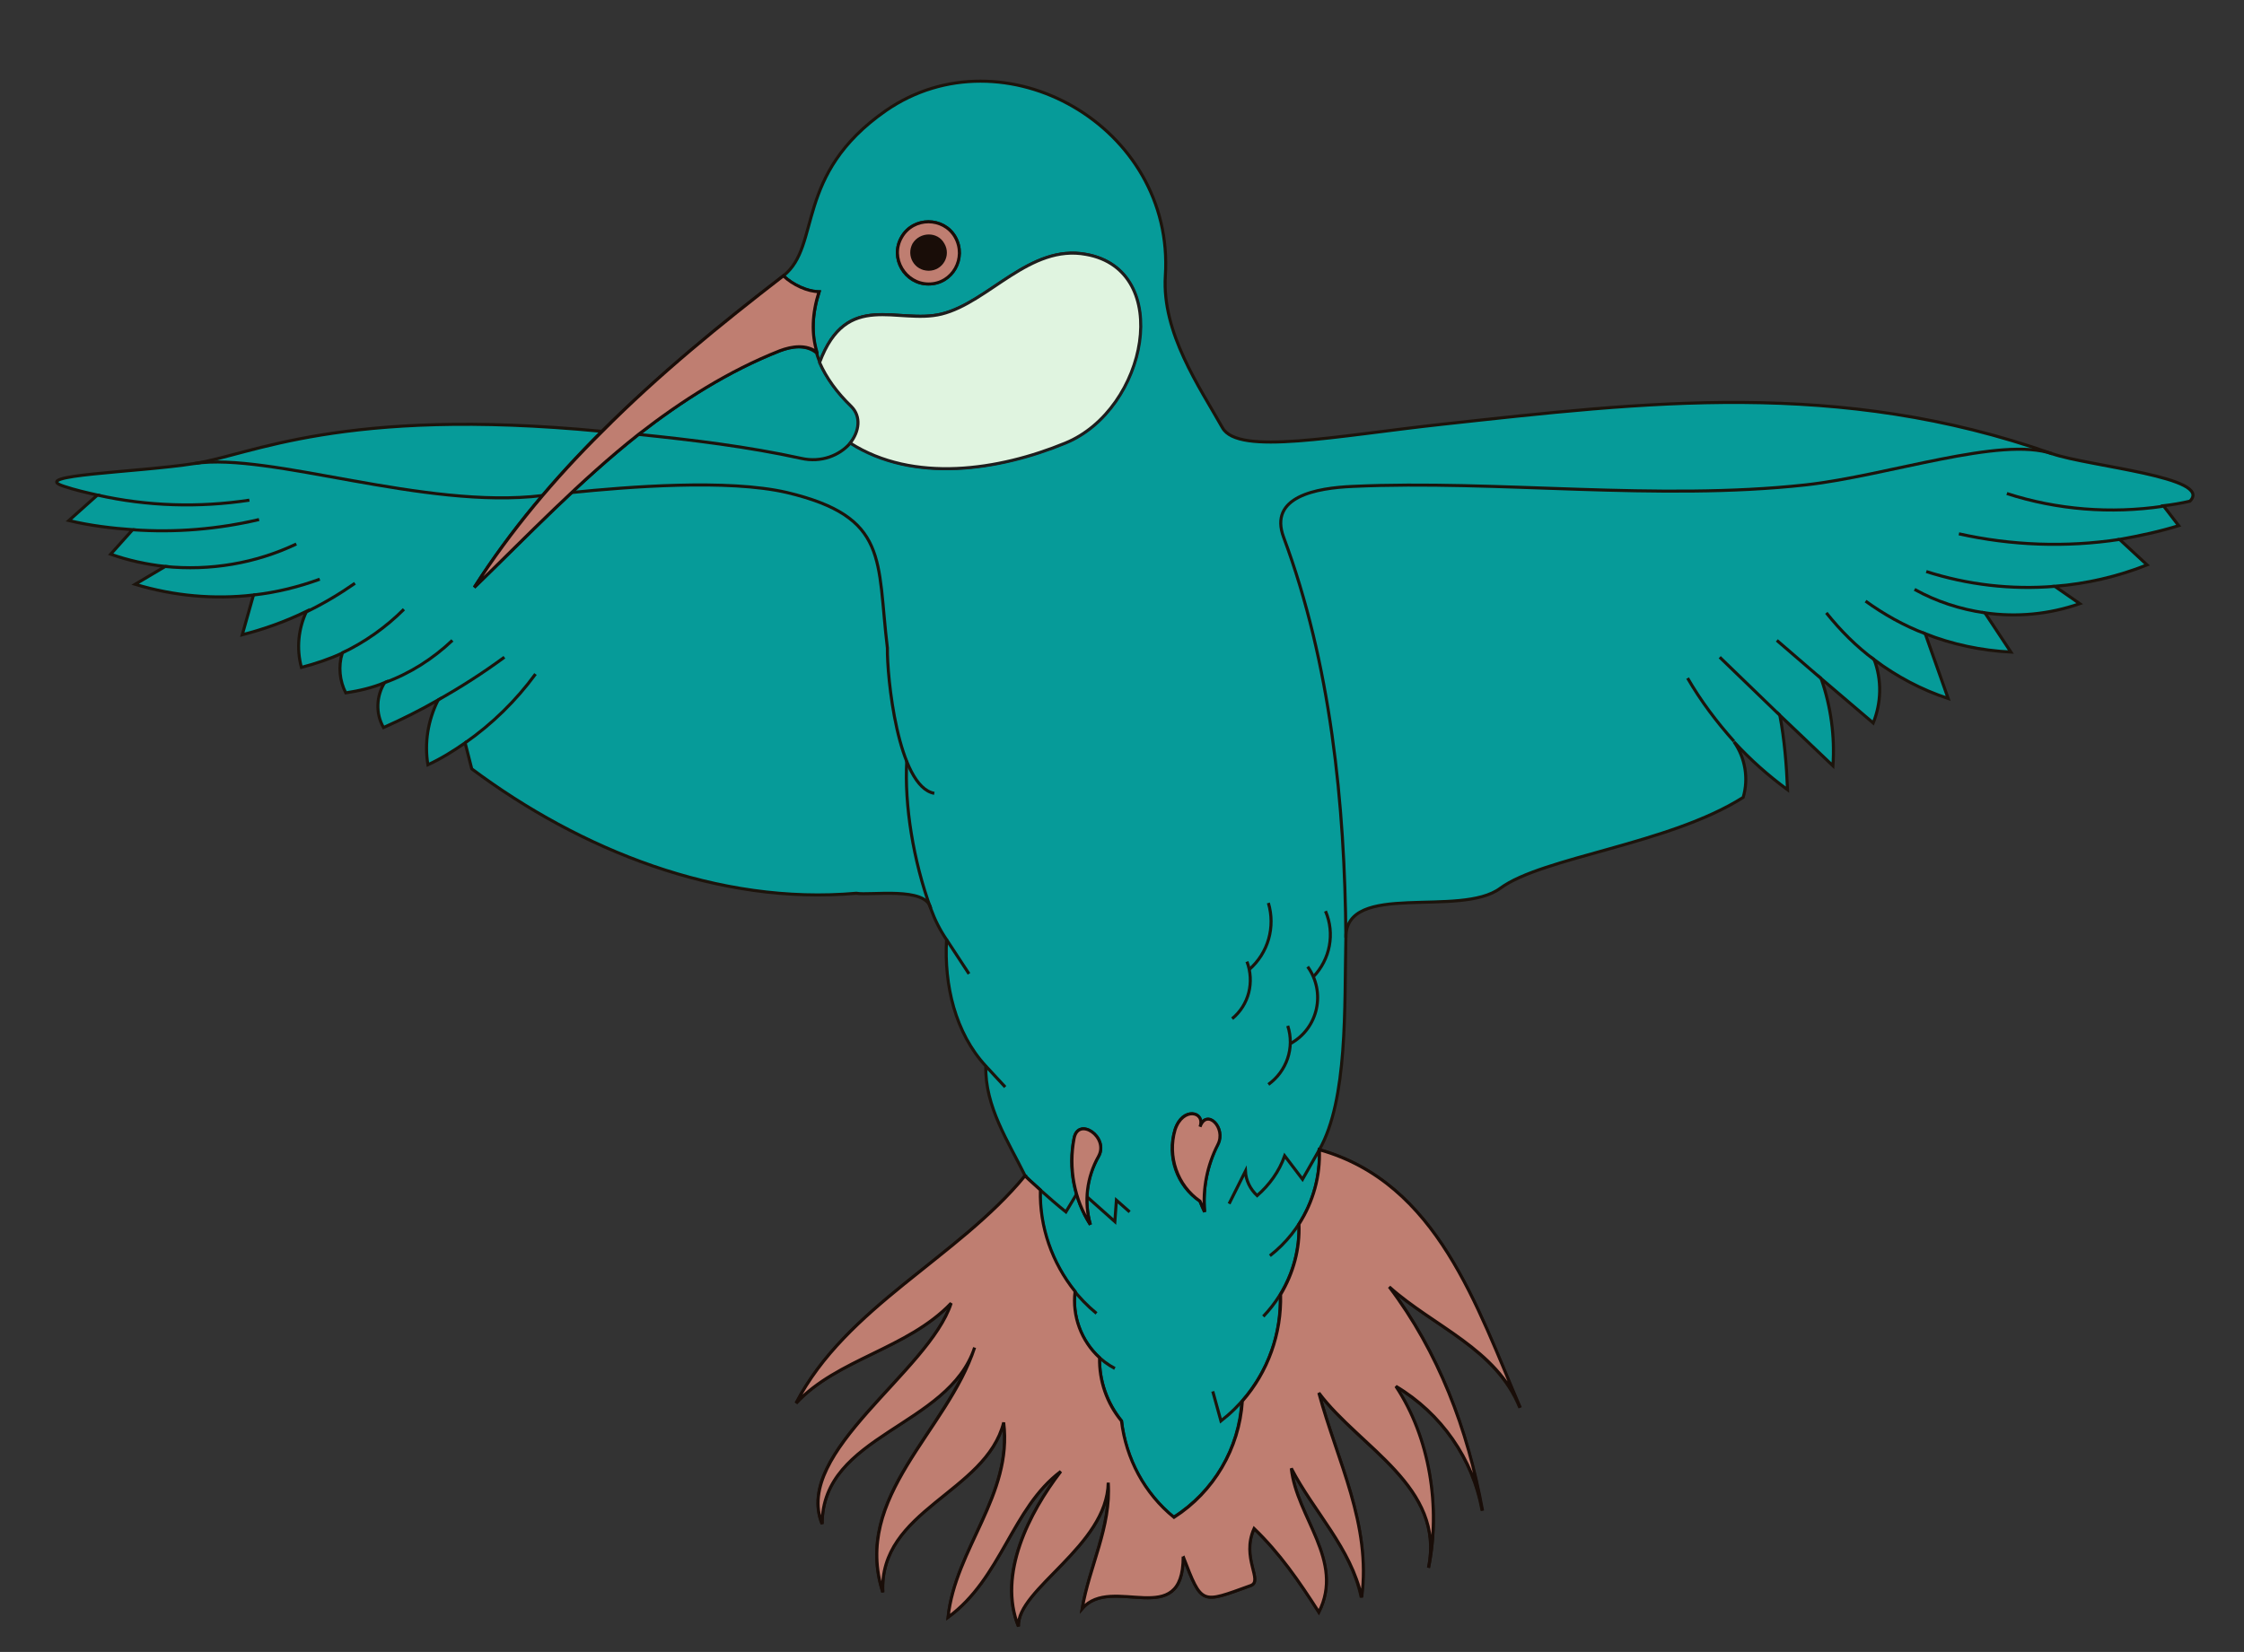 <?xml version="1.0" encoding="UTF-8" standalone="no"?>
<!-- Created with Inkscape (http://www.inkscape.org/) -->

<svg
   xmlns:dc="http://purl.org/dc/elements/1.1/"
   xmlns:cc="http://creativecommons.org/ns#"
   xmlns:rdf="http://www.w3.org/1999/02/22-rdf-syntax-ns#"
   xmlns:svg="http://www.w3.org/2000/svg"
   xmlns="http://www.w3.org/2000/svg"
   xmlns:sodipodi="http://sodipodi.sourceforge.net/DTD/sodipodi-0.dtd"
   xmlns:inkscape="http://www.inkscape.org/namespaces/inkscape"
   id="svg24053"
   version="1.1"
   inkscape:version="0.48.1 "
   width="275"
   height="202.5"
   xml:space="preserve"
   sodipodi:docname="Hummingbird_04.pdf"><rect width="100%" height="100%" fill="#333333" stroke="none"/><defs
     id="defs24057" /><sodipodi:namedview
     pagecolor="#ffffff"
     bordercolor="#666666"
     borderopacity="1"
     objecttolerance="10"
     gridtolerance="10"
     guidetolerance="10"
     inkscape:pageopacity="0"
     inkscape:pageshadow="2"
     inkscape:window-width="640"
     inkscape:window-height="480"
     id="namedview24055"
     showgrid="false"
     inkscape:zoom="1.437037"
     inkscape:cx="137.5"
     inkscape:cy="101.25"
     inkscape:window-x="356"
     inkscape:window-y="111"
     inkscape:window-maximized="0"
     inkscape:current-layer="g24061" /><g
     id="g24061"
     inkscape:groupmode="layer"
     inkscape:label="Hummingbird_04"
     transform="matrix(1.25,0,0,-1.25,0,202.5)"><g
       id="g24063"
       transform="scale(0.24,0.24)"><path
         d="m 245.832,498.75 c 23.125,22.918 48.336,43.75 74.168,63.543 15.625,12.289 4.168,41.25 41.875,67.5 47.918,33.125 118.125,-6.25 114.168,-67.5 -1.461,-23.336 13.957,-45.418 23.332,-62.086 6.457,-11.457 46.043,-3.332 90,1.461 82.293,8.957 161.668,18.75 248.957,-12.086 15.211,-5.207 66.043,-9.582 56.25,-19.375 -3.539,-0.832 -7.289,-1.457 -10.832,-1.875 l 6.25,-8.125 c -8.125,-2.5 -16.043,-4.164 -24.168,-5.625 l 11.25,-10.414 c -12.082,-4.793 -24.789,-7.711 -37.707,-8.75 l 10.207,-7.086 c -12.5,-4.375 -25.832,-5.625 -38.75,-3.75 l 10.625,-16.039 c -12.082,0.625 -23.957,3.125 -35,7.5 l 9.375,-26.461 c -10.832,3.543 -21.039,8.961 -30.207,15.836 3.125,-8.336 2.918,-17.5 -0.418,-25.836 l -21.25,18.125 c 3.961,-11.457 5.625,-23.539 4.793,-35.625 l -21.668,20.625 c 1.875,-10 2.711,-20.207 3.125,-30.414 -7.914,5.832 -15.207,12.289 -21.875,19.582 4.586,-6.457 6.043,-15 3.75,-22.707 -30.207,-19.168 -81.875,-24.375 -99.164,-37.086 -16.461,-12.289 -63.336,3.125 -63.125,-20.207 -0.625,-28.332 0.832,-66.043 -10.836,-86.668 48.125,-13.539 64.375,-64.375 81.875,-105.414 -9.789,24.164 -35.207,33.125 -53.332,49.375 20,-26.461 32.082,-58.125 37.918,-91.461 C 601.668,78.957 588.75,97.5 570,108.543 583.957,87.5 588.543,58.957 583.543,34.375 c 6.875,33.125 -28.336,49.168 -44.793,71.457 7.5,-27.914 21.457,-53.75 17.293,-83.539 -4.168,20.207 -19.375,35 -28.543,52.707 2.082,-20 21.668,-37.707 11.25,-58.75 -8.125,12.707 -16.043,24.168 -26.457,34.168 -5.625,-12.086 3.957,-21.461 -1.461,-23.336 -20.207,-7.289 -19.789,-8.125 -27.5,11.875 0,-30.625 -29.164,-7.082 -41.25,-21.25 C 445,35 453.75,51.043 452.707,69.168 c -0.414,-25.836 -37.5,-43.543 -36.664,-58.75 -8.75,21.25 4.375,46.457 17.289,63.332 -20,-15 -24.164,-43.543 -46.039,-59.582 2.914,27.914 26.25,50 22.707,79.582 C 402.707,65 358.957,58.125 360.625,24.375 c -12.707,39.168 26.457,65.832 37.293,100 -10.418,-32.5 -62.086,-35.418 -62.086,-72.082 -12.082,29.375 43.75,62.289 52.711,90.207 -17.918,-18.75 -46.461,-22.707 -63.336,-40.832 20.418,39.375 66.043,59.375 93.543,92.914 -6.875,13.961 -16.457,28.336 -16.043,44.793 -12.5,13.543 -17.082,33.125 -16.039,51.668 -2.711,3.957 -4.793,8.125 -6.461,12.707 -1.664,9.168 -25,5.207 -30.414,6.25 -56.25,-5 -112.711,17.707 -157.086,50.832 L 190,371.457 c -4.793,-3.332 -9.793,-6.457 -15.207,-8.957 -1.461,8.957 0,18.125 4.164,26.457 -7.289,-4.164 -14.789,-7.914 -22.289,-11.25 -3.336,5.836 -2.918,12.918 0.414,18.336 -5,-2.086 -10.414,-3.336 -15.832,-4.168 -2.5,4.793 -3.125,10.832 -1.457,16.25 -5.418,-2.5 -11.043,-4.375 -16.668,-5.832 -2.082,7.707 -1.25,15.832 2.082,22.914 -8.539,-4.164 -17.289,-7.289 -26.25,-9.582 l 4.586,16.25 C 87.5,430 71.043,431.457 55.207,436.25 l 12.293,7.293 c -7.707,0.832 -15.207,2.5 -22.293,5 l 8.961,10 c -8.543,0.625 -17.293,1.664 -26.043,3.75 l 11.668,10.414 c -4.586,1.043 -9.168,2.086 -13.543,3.543 -15.207,4.793 29.375,5.625 53.332,9.375 22.5,3.332 60,23.332 166.25,13.125"
         style="fill:#069b99;fill-opacity:1;fill-rule:nonzero;stroke:none"
         id="path24065" /><path
         d="m 245.832,498.75 c 23.125,22.918 48.336,43.75 74.168,63.543 15.625,12.289 4.168,41.25 41.875,67.5 47.918,33.125 118.125,-6.25 114.168,-67.5 -1.461,-23.336 13.957,-45.418 23.332,-62.086 6.457,-11.457 46.043,-3.332 90,1.461 82.293,8.957 161.668,18.75 248.957,-12.086 15.211,-5.207 66.043,-9.582 56.25,-19.375 -3.539,-0.832 -7.289,-1.457 -10.832,-1.875 l 6.25,-8.125 c -8.125,-2.5 -16.043,-4.164 -24.168,-5.625 l 11.25,-10.414 c -12.082,-4.793 -24.789,-7.711 -37.707,-8.75 l 10.207,-7.086 c -12.5,-4.375 -25.832,-5.625 -38.75,-3.75 l 10.625,-16.039 c -12.082,0.625 -23.957,3.125 -35,7.5 l 9.375,-26.461 c -10.832,3.543 -21.039,8.961 -30.207,15.836 3.125,-8.336 2.918,-17.5 -0.418,-25.836 l -21.25,18.125 c 3.961,-11.457 5.625,-23.539 4.793,-35.625 l -21.668,20.625 c 1.875,-10 2.711,-20.207 3.125,-30.414 -7.914,5.832 -15.207,12.289 -21.875,19.582 4.586,-6.457 6.043,-15 3.75,-22.707 -30.207,-19.168 -81.875,-24.375 -99.164,-37.086 -16.461,-12.289 -63.336,3.125 -63.125,-20.207 -0.625,-28.332 0.832,-66.043 -10.836,-86.668 48.125,-13.539 64.375,-64.375 81.875,-105.414 -9.789,24.164 -35.207,33.125 -53.332,49.375 20,-26.461 32.082,-58.125 37.918,-91.461 C 601.668,78.957 588.75,97.5 570,108.543 583.957,87.5 588.543,58.957 583.543,34.375 c 6.875,33.125 -28.336,49.168 -44.793,71.457 7.5,-27.914 21.457,-53.75 17.293,-83.539 -4.168,20.207 -19.375,35 -28.543,52.707 2.082,-20 21.668,-37.707 11.25,-58.75 -8.125,12.707 -16.043,24.168 -26.457,34.168 -5.625,-12.086 3.957,-21.461 -1.461,-23.336 -20.207,-7.289 -19.789,-8.125 -27.5,11.875 0,-30.625 -29.164,-7.082 -41.25,-21.25 C 445,35 453.75,51.043 452.707,69.168 c -0.414,-25.836 -37.5,-43.543 -36.664,-58.75 -8.75,21.25 4.375,46.457 17.289,63.332 -20,-15 -24.164,-43.543 -46.039,-59.582 2.914,27.914 26.25,50 22.707,79.582 C 402.707,65 358.957,58.125 360.625,24.375 c -12.707,39.168 26.457,65.832 37.293,100 -10.418,-32.5 -62.086,-35.418 -62.086,-72.082 -12.082,29.375 43.75,62.289 52.711,90.207 -17.918,-18.75 -46.461,-22.707 -63.336,-40.832 20.418,39.375 66.043,59.375 93.543,92.914 -6.875,13.961 -16.457,28.336 -16.043,44.793 -12.5,13.543 -17.082,33.125 -16.039,51.668 -2.711,3.957 -4.793,8.125 -6.461,12.707 -1.664,9.168 -25,5.207 -30.414,6.25 -56.25,-5 -112.711,17.707 -157.086,50.832 L 190,371.457 c -4.793,-3.332 -9.793,-6.457 -15.207,-8.957 -1.461,8.957 0,18.125 4.164,26.457 -7.289,-4.164 -14.789,-7.914 -22.289,-11.25 -3.336,5.836 -2.918,12.918 0.414,18.336 -5,-2.086 -10.414,-3.336 -15.832,-4.168 -2.5,4.793 -3.125,10.832 -1.457,16.25 -5.418,-2.5 -11.043,-4.375 -16.668,-5.832 -2.082,7.707 -1.25,15.832 2.082,22.914 -8.539,-4.164 -17.289,-7.289 -26.25,-9.582 l 4.586,16.25 C 87.5,430 71.043,431.457 55.207,436.25 l 12.293,7.293 c -7.707,0.832 -15.207,2.5 -22.293,5 l 8.961,10 c -8.543,0.625 -17.293,1.664 -26.043,3.75 l 11.668,10.414 c -4.586,1.043 -9.168,2.086 -13.543,3.543 -15.207,4.793 29.375,5.625 53.332,9.375 22.5,3.332 60,23.332 166.25,13.125 z"
         style="fill:none;stroke:#1c140c;stroke-opacity:1;stroke-width:1.25;stroke-linecap:butt;stroke-linejoin:miter;stroke-miterlimit:4;stroke-dasharray:none"
         id="path24067" /><path
         d="m 260.832,497.5 c 17.711,13.75 36.461,25.832 57.711,34.168 4.789,1.875 10.625,2.707 15,-0.836 2.289,-7.707 7.289,-15 14.375,-21.875 8.75,-8.539 -3.961,-25 -20.625,-21.25 -21.875,4.793 -44.168,7.5 -66.461,9.793"
         style="fill:#069b99;fill-opacity:1;fill-rule:nonzero;stroke:none"
         id="path24069" /><path
         d="m 260.832,497.5 c 17.711,13.75 36.461,25.832 57.711,34.168 4.789,1.875 10.625,2.707 15,-0.836 2.289,-7.707 7.289,-15 14.375,-21.875 8.75,-8.539 -3.961,-25 -20.625,-21.25 -21.875,4.793 -44.168,7.5 -66.461,9.793 z"
         style="fill:none;stroke:#1c140c;stroke-opacity:1;stroke-width:1.25;stroke-linecap:butt;stroke-linejoin:miter;stroke-miterlimit:4;stroke-dasharray:none"
         id="path24071" /><path
         d="M 260.832,497.5 C 236.875,478.543 215.418,456.043 193.75,435 c 14.793,23.332 32.707,44.375 52.082,63.75"
         style="fill:none;stroke:#1c140c;stroke-opacity:1;stroke-width:1.25;stroke-linecap:butt;stroke-linejoin:miter;stroke-miterlimit:4;stroke-dasharray:none"
         id="path24073" /><path
         d="m 333.543,530.832 c -2.086,7.5 -1.875,15.625 1.039,24.793 -4.582,0.207 -10.625,2.707 -14.582,6.668"
         style="fill:none;stroke:#1c140c;stroke-opacity:1;stroke-width:1.25;stroke-linecap:butt;stroke-linejoin:miter;stroke-miterlimit:4;stroke-dasharray:none"
         id="path24075" /><path
         d="m 379.168,558.957 c 9.789,0 15.832,10.625 11.039,19.168 -4.789,8.332 -17.082,8.332 -21.875,0 -5,-8.543 1.25,-19.168 10.836,-19.168"
         style="fill:none;stroke:#1c140c;stroke-opacity:1;stroke-width:1.25;stroke-linecap:butt;stroke-linejoin:miter;stroke-miterlimit:4;stroke-dasharray:none"
         id="path24077" /><path
         d="m 379.168,564.793 c 5.207,0 8.539,5.832 6.039,10.207 -2.707,4.793 -9.375,4.582 -11.875,0 -2.707,-4.375 0.625,-10.207 5.836,-10.207"
         style="fill:none;stroke:#1c140c;stroke-opacity:1;stroke-width:1.25;stroke-linecap:butt;stroke-linejoin:miter;stroke-miterlimit:4;stroke-dasharray:none"
         id="path24079" /><path
         d="m 379.168,565.207 c 5,0 8.125,5.418 5.625,9.793 -2.5,4.168 -8.75,4.168 -11.043,0 -2.707,-4.375 0.418,-9.793 5.418,-9.793"
         style="fill:none;stroke:#1c140c;stroke-opacity:1;stroke-width:1.25;stroke-linecap:butt;stroke-linejoin:miter;stroke-miterlimit:4;stroke-dasharray:none"
         id="path24081" /><path
         d="m 379.168,565.625 c 4.789,0 7.707,5 5.414,9.168 -2.289,3.957 -8.332,3.957 -10.625,0 -2.289,-4.168 0.625,-9.168 5.211,-9.168"
         style="fill:none;stroke:#1c140c;stroke-opacity:1;stroke-width:1.25;stroke-linecap:butt;stroke-linejoin:miter;stroke-miterlimit:4;stroke-dasharray:none"
         id="path24083" /><path
         d="m 379.168,566.043 c 4.375,0 7.082,4.789 5,8.539 -2.293,3.75 -7.711,3.75 -9.793,0 -2.293,-3.75 0.418,-8.539 4.793,-8.539"
         style="fill:none;stroke:#1c140c;stroke-opacity:1;stroke-width:1.25;stroke-linecap:butt;stroke-linejoin:miter;stroke-miterlimit:4;stroke-dasharray:none"
         id="path24085" /><path
         d="m 379.168,566.457 c 4.164,0 6.664,4.375 4.789,7.918 -2.082,3.543 -7.289,3.543 -9.375,0 -2.082,-3.543 0.625,-7.918 4.586,-7.918"
         style="fill:none;stroke:#1c140c;stroke-opacity:1;stroke-width:1.25;stroke-linecap:butt;stroke-linejoin:miter;stroke-miterlimit:4;stroke-dasharray:none"
         id="path24087" /><path
         d="m 379.168,566.668 c 3.957,0 6.25,4.164 4.375,7.5 -1.875,3.332 -6.668,3.332 -8.543,0 -2.082,-3.336 0.418,-7.5 4.168,-7.5"
         style="fill:none;stroke:#1c140c;stroke-opacity:1;stroke-width:1.25;stroke-linecap:butt;stroke-linejoin:miter;stroke-miterlimit:4;stroke-dasharray:none"
         id="path24089" /><path
         d="m 379.168,567.082 c 3.539,0 5.832,3.75 3.957,6.875 -1.668,3.125 -6.043,3.125 -7.707,0 -1.875,-3.125 0.414,-6.875 3.75,-6.875"
         style="fill:none;stroke:#1c140c;stroke-opacity:1;stroke-width:1.25;stroke-linecap:butt;stroke-linejoin:miter;stroke-miterlimit:4;stroke-dasharray:none"
         id="path24091" /><path
         d="m 379.168,567.5 c 3.332,0 5.207,3.543 3.75,6.25 -1.668,2.918 -5.625,2.707 -7.293,0 -1.668,-2.707 0.418,-6.25 3.543,-6.25"
         style="fill:none;stroke:#1c140c;stroke-opacity:1;stroke-width:1.25;stroke-linecap:butt;stroke-linejoin:miter;stroke-miterlimit:4;stroke-dasharray:none"
         id="path24093" /><path
         d="m 379.168,567.918 c 3.125,0 4.789,3.125 3.332,5.625 -1.457,2.5 -5,2.5 -6.668,0 -1.457,-2.5 0.418,-5.625 3.336,-5.625"
         style="fill:none;stroke:#1c140c;stroke-opacity:1;stroke-width:1.25;stroke-linecap:butt;stroke-linejoin:miter;stroke-miterlimit:4;stroke-dasharray:none"
         id="path24095" /><path
         d="m 379.168,568.332 c 2.707,0 4.375,2.918 3.125,5.211 -1.461,2.082 -4.793,2.082 -6.043,0 -1.457,-2.5 0.418,-5.211 2.918,-5.211"
         style="fill:none;stroke:#1c140c;stroke-opacity:1;stroke-width:1.25;stroke-linecap:butt;stroke-linejoin:miter;stroke-miterlimit:4;stroke-dasharray:none"
         id="path24097" /><path
         d="m 379.168,568.543 c 2.5,0 3.957,2.707 2.707,4.789 -1.25,1.875 -4.168,1.875 -5.207,0 -1.25,-2.082 0.207,-4.789 2.5,-4.789"
         style="fill:none;stroke:#1c140c;stroke-opacity:1;stroke-width:1.25;stroke-linecap:butt;stroke-linejoin:miter;stroke-miterlimit:4;stroke-dasharray:none"
         id="path24099" /><path
         d="m 379.168,568.957 c 2.082,0 3.539,2.293 2.5,4.168 -1.043,1.668 -3.75,1.668 -4.793,0 -1.043,-1.875 0.418,-4.168 2.293,-4.168"
         style="fill:none;stroke:#1c140c;stroke-opacity:1;stroke-width:1.25;stroke-linecap:butt;stroke-linejoin:miter;stroke-miterlimit:4;stroke-dasharray:none"
         id="path24101" /><path
         d="m 379.168,569.375 c 1.875,0 3.125,1.875 2.082,3.543 -0.832,1.457 -3.125,1.664 -3.957,0 -1.043,-1.668 0.207,-3.543 1.875,-3.543"
         style="fill:none;stroke:#1c140c;stroke-opacity:1;stroke-width:1.25;stroke-linecap:butt;stroke-linejoin:miter;stroke-miterlimit:4;stroke-dasharray:none"
         id="path24103" /><path
         d="m 379.168,569.793 c 1.457,0 2.5,1.457 1.664,2.914 -0.625,1.25 -2.5,1.25 -3.332,0 -0.625,-1.457 0.207,-2.914 1.668,-2.914"
         style="fill:none;stroke:#1c140c;stroke-opacity:1;stroke-width:1.25;stroke-linecap:butt;stroke-linejoin:miter;stroke-miterlimit:4;stroke-dasharray:none"
         id="path24105" /><path
         d="m 379.168,570.207 c 1.25,0 2.082,1.25 1.457,2.293 -0.625,1.043 -2.082,1.043 -2.707,0 -0.625,-1.043 0.207,-2.293 1.25,-2.293"
         style="fill:none;stroke:#1c140c;stroke-opacity:1;stroke-width:1.25;stroke-linecap:butt;stroke-linejoin:miter;stroke-miterlimit:4;stroke-dasharray:none"
         id="path24107" /><path
         d="m 379.168,570.418 c 1.039,0 1.664,1.039 1.039,1.875 -0.414,0.832 -1.664,0.832 -2.082,0 -0.418,-0.836 0.207,-1.875 1.043,-1.875"
         style="fill:none;stroke:#1c140c;stroke-opacity:1;stroke-width:1.25;stroke-linecap:butt;stroke-linejoin:miter;stroke-miterlimit:4;stroke-dasharray:none"
         id="path24109" /><path
         d="m 379.168,570.832 c 0.625,0 1.039,0.836 0.832,1.25 -0.418,0.625 -1.25,0.418 -1.457,0 -0.418,-0.625 0.207,-1.25 0.625,-1.25"
         style="fill:none;stroke:#1c140c;stroke-opacity:1;stroke-width:1.25;stroke-linecap:butt;stroke-linejoin:miter;stroke-miterlimit:4;stroke-dasharray:none"
         id="path24111" /><path
         d="m 379.168,571.25 c 0.414,0 0.625,0.418 0.414,0.625 -0.207,0.207 -0.414,0.418 -0.625,0 -0.414,-0.207 0,-0.625 0.211,-0.625"
         style="fill:none;stroke:#1c140c;stroke-opacity:1;stroke-width:1.25;stroke-linecap:butt;stroke-linejoin:miter;stroke-miterlimit:4;stroke-dasharray:none"
         id="path24113" /><path
         d="m 379.168,571.668 c 0.207,0 0.207,0 0.207,0.207 l -0.207,0 c 0,-0.207 0,-0.207 0,-0.207"
         style="fill:none;stroke:#1c140c;stroke-opacity:1;stroke-width:1.25;stroke-linecap:butt;stroke-linejoin:miter;stroke-miterlimit:4;stroke-dasharray:none"
         id="path24115" /><path
         d="m 335,527.082 c 11.043,29.586 31.668,15.211 49.793,19.586 19.375,4.789 35.832,28.539 58.75,24.375 35.832,-6.461 25,-63.125 -8.336,-76.875 -27.289,-11.25 -61.875,-16.668 -87.707,0"
         style="fill:none;stroke:#1c140c;stroke-opacity:1;stroke-width:1.25;stroke-linecap:butt;stroke-linejoin:miter;stroke-miterlimit:4;stroke-dasharray:none"
         id="path24117" /><path
         d="m 79.582,485.625 c 30.625,4.582 93.75,-18.957 141.875,-13.125"
         style="fill:none;stroke:#1c140c;stroke-opacity:1;stroke-width:1.25;stroke-linecap:butt;stroke-linejoin:miter;stroke-miterlimit:4;stroke-dasharray:none"
         id="path24119" /><path
         d="m 233.543,473.75 c 22.5,2.293 63.75,5.625 87.914,0 41.875,-10 36.668,-27.5 41.043,-63.543 -0.207,-11.25 4.168,-56.664 19.168,-59.375"
         style="fill:none;stroke:#1c140c;stroke-opacity:1;stroke-width:1.25;stroke-linecap:butt;stroke-linejoin:miter;stroke-miterlimit:4;stroke-dasharray:none"
         id="path24121" /><path
         d="m 370.418,364.168 c -1.043,-18.125 2.707,-41.043 9.789,-60.418"
         style="fill:none;stroke:#1c140c;stroke-opacity:1;stroke-width:1.25;stroke-linecap:butt;stroke-linejoin:miter;stroke-miterlimit:4;stroke-dasharray:none"
         id="path24123" /><path
         d="m 386.668,291.043 9.164,-13.961"
         style="fill:none;stroke:#1c140c;stroke-opacity:1;stroke-width:1.25;stroke-linecap:butt;stroke-linejoin:miter;stroke-miterlimit:4;stroke-dasharray:none"
         id="path24125" /><path
         d="m 402.707,239.375 7.918,-8.543"
         style="fill:none;stroke:#1c140c;stroke-opacity:1;stroke-width:1.25;stroke-linecap:butt;stroke-linejoin:miter;stroke-miterlimit:4;stroke-dasharray:none"
         id="path24127" /><path
         d="m 418.75,194.582 c -0.832,0.418 10.625,-10 16.668,-14.789 l 4.375,7.289"
         style="fill:none;stroke:#1c140c;stroke-opacity:1;stroke-width:1.25;stroke-linecap:butt;stroke-linejoin:miter;stroke-miterlimit:4;stroke-dasharray:none"
         id="path24129" /><path
         d="m 445.418,174.582 c -6.668,10.418 -9.168,23.125 -6.668,35.211 1.668,9.164 14.375,0.414 10,-7.293 -5,-8.543 -6.043,-18.543 -3.332,-27.918"
         style="fill:none;stroke:#1c140c;stroke-opacity:1;stroke-width:1.25;stroke-linecap:butt;stroke-linejoin:miter;stroke-miterlimit:4;stroke-dasharray:none"
         id="path24131" /><path
         d="m 443.957,186.043 11.461,-10.211 0.625,8.75 5.414,-4.789"
         style="fill:none;stroke:#1c140c;stroke-opacity:1;stroke-width:1.25;stroke-linecap:butt;stroke-linejoin:miter;stroke-miterlimit:4;stroke-dasharray:none"
         id="path24133" /><path
         d="m 490.207,184.168 c -9.582,6.457 -13.539,18.332 -10.207,29.164 2.918,9.586 12.293,7.5 10,1.25 2.918,7.5 11.043,-0.414 7.293,-7.289 -4.168,-8.543 -6.043,-17.918 -5.211,-27.5 -5.414,10.832 -6.039,23.332 -2.082,34.789"
         style="fill:none;stroke:#1c140c;stroke-opacity:1;stroke-width:1.25;stroke-linecap:butt;stroke-linejoin:miter;stroke-miterlimit:4;stroke-dasharray:none"
         id="path24135" /><path
         d="m 502.082,183.125 6.668,13.332 c 0.207,-3.75 1.875,-7.289 4.793,-10 5,4.375 8.957,9.793 11.25,16.25 l 7.289,-9.582 6.875,12.082"
         style="fill:none;stroke:#1c140c;stroke-opacity:1;stroke-width:1.25;stroke-linecap:butt;stroke-linejoin:miter;stroke-miterlimit:4;stroke-dasharray:none"
         id="path24137" /><path
         d="m 424.793,188.75 c -0.418,-19.375 8.125,-38.125 23.125,-50.418"
         style="fill:none;stroke:#1c140c;stroke-opacity:1;stroke-width:1.25;stroke-linecap:butt;stroke-linejoin:miter;stroke-miterlimit:4;stroke-dasharray:none"
         id="path24139" /><path
         d="m 439.168,147.293 c -1.668,-12.711 4.789,-25.418 16.25,-31.461"
         style="fill:none;stroke:#1c140c;stroke-opacity:1;stroke-width:1.25;stroke-linecap:butt;stroke-linejoin:miter;stroke-miterlimit:4;stroke-dasharray:none"
         id="path24141" /><path
         d="m 449.168,120.207 c -0.211,-9.375 3.125,-18.539 8.957,-25.832 1.668,-15.418 9.375,-29.582 21.25,-39.375 16.457,10.418 26.875,28.125 27.918,47.5"
         style="fill:none;stroke:#1c140c;stroke-opacity:1;stroke-width:1.25;stroke-linecap:butt;stroke-linejoin:miter;stroke-miterlimit:4;stroke-dasharray:none"
         id="path24143" /><path
         d="m 495.418,106.457 3.332,-12.082 c 15.832,12.293 25,31.457 24.168,51.668"
         style="fill:none;stroke:#1c140c;stroke-opacity:1;stroke-width:1.25;stroke-linecap:butt;stroke-linejoin:miter;stroke-miterlimit:4;stroke-dasharray:none"
         id="path24145" /><path
         d="m 516.043,137.082 c 9.789,10.211 15,23.75 14.582,37.711"
         style="fill:none;stroke:#1c140c;stroke-opacity:1;stroke-width:1.25;stroke-linecap:butt;stroke-linejoin:miter;stroke-miterlimit:4;stroke-dasharray:none"
         id="path24147" /><path
         d="m 518.75,161.875 c 13.332,10.418 20.832,26.457 20.207,43.332"
         style="fill:none;stroke:#1c140c;stroke-opacity:1;stroke-width:1.25;stroke-linecap:butt;stroke-linejoin:miter;stroke-miterlimit:4;stroke-dasharray:none"
         id="path24149" /><path
         d="m 518.125,231.875 c 7.5,5.418 10.832,15 7.918,23.957"
         style="fill:none;stroke:#1c140c;stroke-opacity:1;stroke-width:1.25;stroke-linecap:butt;stroke-linejoin:miter;stroke-miterlimit:4;stroke-dasharray:none"
         id="path24151" /><path
         d="m 527.082,248.543 c 11.461,6.25 14.586,21.039 7.086,31.457"
         style="fill:none;stroke:#1c140c;stroke-opacity:1;stroke-width:1.25;stroke-linecap:butt;stroke-linejoin:miter;stroke-miterlimit:4;stroke-dasharray:none"
         id="path24153" /><path
         d="m 536.457,275.832 c 6.875,7.086 8.961,17.711 5,26.875"
         style="fill:none;stroke:#1c140c;stroke-opacity:1;stroke-width:1.25;stroke-linecap:butt;stroke-linejoin:miter;stroke-miterlimit:4;stroke-dasharray:none"
         id="path24155" /><path
         d="m 503.332,258.75 c 6.875,5.625 9.168,15 6.043,23.332"
         style="fill:none;stroke:#1c140c;stroke-opacity:1;stroke-width:1.25;stroke-linecap:butt;stroke-linejoin:miter;stroke-miterlimit:4;stroke-dasharray:none"
         id="path24157" /><path
         d="m 510.207,278.75 c 7.918,6.875 10.836,17.5 7.918,27.293"
         style="fill:none;stroke:#1c140c;stroke-opacity:1;stroke-width:1.25;stroke-linecap:butt;stroke-linejoin:miter;stroke-miterlimit:4;stroke-dasharray:none"
         id="path24159" /><path
         d="m 549.793,291.875 c -0.418,54.582 -6.25,112.082 -25.418,163.543 -6.25,16.664 13.332,20.207 28.332,20.832 58.75,2.707 124.168,-6.043 185,0.625 33.543,3.75 79.793,20 100.625,12.707"
         style="fill:none;stroke:#1c140c;stroke-opacity:1;stroke-width:1.25;stroke-linecap:butt;stroke-linejoin:miter;stroke-miterlimit:4;stroke-dasharray:none"
         id="path24161" /><path
         d="m 883.543,468.125 c -21.25,-3.125 -43.125,-1.457 -63.75,5.207"
         style="fill:none;stroke:#1c140c;stroke-opacity:1;stroke-width:1.25;stroke-linecap:butt;stroke-linejoin:miter;stroke-miterlimit:4;stroke-dasharray:none"
         id="path24163" /><path
         d="m 800.207,456.875 c 21.461,-4.793 43.75,-5.625 65.625,-2.293"
         style="fill:none;stroke:#1c140c;stroke-opacity:1;stroke-width:1.25;stroke-linecap:butt;stroke-linejoin:miter;stroke-miterlimit:4;stroke-dasharray:none"
         id="path24165" /><path
         d="m 839.375,435.418 c -17.707,-1.461 -35.625,0.625 -52.5,6.039"
         style="fill:none;stroke:#1c140c;stroke-opacity:1;stroke-width:1.25;stroke-linecap:butt;stroke-linejoin:miter;stroke-miterlimit:4;stroke-dasharray:none"
         id="path24167" /><path
         d="m 782.082,434.168 c 8.961,-5 18.75,-8.125 28.75,-9.586"
         style="fill:none;stroke:#1c140c;stroke-opacity:1;stroke-width:1.25;stroke-linecap:butt;stroke-linejoin:miter;stroke-miterlimit:4;stroke-dasharray:none"
         id="path24169" /><path
         d="m 786.457,416.043 c -8.75,3.332 -16.875,7.914 -24.375,13.332"
         style="fill:none;stroke:#1c140c;stroke-opacity:1;stroke-width:1.25;stroke-linecap:butt;stroke-linejoin:miter;stroke-miterlimit:4;stroke-dasharray:none"
         id="path24171" /><path
         d="m 746.043,424.582 c 5.832,-7.289 12.289,-13.75 19.582,-19.164"
         style="fill:none;stroke:#1c140c;stroke-opacity:1;stroke-width:1.25;stroke-linecap:butt;stroke-linejoin:miter;stroke-miterlimit:4;stroke-dasharray:none"
         id="path24173" /><path
         d="m 743.957,397.707 -18.125,15.625"
         style="fill:none;stroke:#1c140c;stroke-opacity:1;stroke-width:1.25;stroke-linecap:butt;stroke-linejoin:miter;stroke-miterlimit:4;stroke-dasharray:none"
         id="path24175" /><path
         d="m 702.5,406.457 24.582,-23.75"
         style="fill:none;stroke:#1c140c;stroke-opacity:1;stroke-width:1.25;stroke-linecap:butt;stroke-linejoin:miter;stroke-miterlimit:4;stroke-dasharray:none"
         id="path24177" /><path
         d="M 708.332,372.082 C 701.25,380 694.793,388.543 689.375,397.918"
         style="fill:none;stroke:#1c140c;stroke-opacity:1;stroke-width:1.25;stroke-linecap:butt;stroke-linejoin:miter;stroke-miterlimit:4;stroke-dasharray:none"
         id="path24179" /><path
         d="M 218.75,399.582 C 210.832,388.75 201.043,379.168 190,371.457"
         style="fill:none;stroke:#1c140c;stroke-opacity:1;stroke-width:1.25;stroke-linecap:butt;stroke-linejoin:miter;stroke-miterlimit:4;stroke-dasharray:none"
         id="path24181" /><path
         d="m 178.957,388.957 c 9.168,5.211 18.336,11.043 27.086,17.5"
         style="fill:none;stroke:#1c140c;stroke-opacity:1;stroke-width:1.25;stroke-linecap:butt;stroke-linejoin:miter;stroke-miterlimit:4;stroke-dasharray:none"
         id="path24183" /><path
         d="m 184.793,413.332 c -7.918,-7.5 -17.293,-13.539 -27.711,-17.289"
         style="fill:none;stroke:#1c140c;stroke-opacity:1;stroke-width:1.25;stroke-linecap:butt;stroke-linejoin:miter;stroke-miterlimit:4;stroke-dasharray:none"
         id="path24185" /><path
         d="m 139.582,408.125 c 9.375,4.375 18.125,10.625 25.418,17.918"
         style="fill:none;stroke:#1c140c;stroke-opacity:1;stroke-width:1.25;stroke-linecap:butt;stroke-linejoin:miter;stroke-miterlimit:4;stroke-dasharray:none"
         id="path24187" /><path
         d="M 145,436.668 C 138.75,432.293 132.082,428.332 125.207,425"
         style="fill:none;stroke:#1c140c;stroke-opacity:1;stroke-width:1.25;stroke-linecap:butt;stroke-linejoin:miter;stroke-miterlimit:4;stroke-dasharray:none"
         id="path24189" /><path
         d="m 103.543,431.875 c 9.375,1.043 18.539,3.332 27.082,6.457"
         style="fill:none;stroke:#1c140c;stroke-opacity:1;stroke-width:1.25;stroke-linecap:butt;stroke-linejoin:miter;stroke-miterlimit:4;stroke-dasharray:none"
         id="path24191" /><path
         d="m 121.043,452.707 c -16.668,-7.914 -35.211,-11.039 -53.75,-9.164"
         style="fill:none;stroke:#1c140c;stroke-opacity:1;stroke-width:1.25;stroke-linecap:butt;stroke-linejoin:miter;stroke-miterlimit:4;stroke-dasharray:none"
         id="path24193" /><path
         d="m 54.168,458.543 c 17.5,-1.25 34.789,0.207 51.664,4.164"
         style="fill:none;stroke:#1c140c;stroke-opacity:1;stroke-width:1.25;stroke-linecap:butt;stroke-linejoin:miter;stroke-miterlimit:4;stroke-dasharray:none"
         id="path24195" /><path
         d="M 101.875,470.625 C 81.25,467.5 60.207,468.125 39.793,472.707"
         style="fill:none;stroke:#1c140c;stroke-opacity:1;stroke-width:1.25;stroke-linecap:butt;stroke-linejoin:miter;stroke-miterlimit:4;stroke-dasharray:none"
         id="path24197" /><path
         d="m 483.332,38.957 c 0,-30.625 -29.164,-7.082 -41.25,-21.25 2.918,17.293 11.875,33.336 10.625,51.461 -0.414,-25.836 -37.5,-43.543 -36.664,-58.75 -8.543,21.25 4.375,46.457 17.289,63.332 -20,-15 -24.164,-43.543 -46.039,-59.582 2.914,27.914 26.457,50 22.707,79.582 C 402.707,65 358.957,58.125 360.625,24.375 c -12.5,39.168 26.457,65.832 37.5,100 -10.625,-32.5 -62.293,-35.418 -62.293,-72.082 -11.875,29.375 43.75,62.289 52.711,90.207 -17.918,-18.75 -46.461,-22.707 -63.336,-40.832 20.418,39.375 66.043,59.375 93.543,92.914 -0.418,0.211 2.5,-2.5 6.25,-5.832 -0.418,-15 4.793,-29.793 14.168,-41.457 -1.25,-10 2.5,-20.211 10,-27.086 -0.211,-9.375 2.914,-18.539 8.957,-25.832 C 460,78.957 467.5,64.793 479.582,55 c 16.25,10.418 26.668,28.125 27.918,47.5 10.418,11.875 16.043,27.5 15.625,43.543 5.207,8.75 7.918,18.539 7.5,28.75 5.832,9.164 8.75,19.582 8.332,30.414 48.336,-13.539 64.375,-64.375 82.086,-105.414 -9.793,24.164 -35.418,33.125 -53.543,49.375 20,-26.461 32.082,-58.125 38.125,-91.461 -3.957,21.25 -16.875,39.793 -35.418,50.836 13.961,-21.043 18.336,-49.586 13.336,-74.168 6.875,33.125 -28.125,49.168 -44.793,71.457 7.5,-27.914 21.457,-53.75 17.5,-83.539 -4.375,20.207 -19.582,35 -28.75,52.707 2.082,-20 21.875,-37.707 11.25,-58.75 -8.125,12.707 -16.043,24.168 -26.457,34.168 -5.418,-12.086 3.957,-21.461 -1.461,-23.336 -20.207,-7.289 -19.789,-8.125 -27.5,11.875"
         style="fill:#bf7e71;fill-opacity:1;fill-rule:nonzero;stroke:none"
         id="path24199" /><path
         d="m 483.332,38.957 c 0,-30.625 -29.164,-7.082 -41.25,-21.25 2.918,17.293 11.875,33.336 10.625,51.461 -0.414,-25.836 -37.5,-43.543 -36.664,-58.75 -8.543,21.25 4.375,46.457 17.289,63.332 -20,-15 -24.164,-43.543 -46.039,-59.582 2.914,27.914 26.457,50 22.707,79.582 C 402.707,65 358.957,58.125 360.625,24.375 c -12.5,39.168 26.457,65.832 37.5,100 -10.625,-32.5 -62.293,-35.418 -62.293,-72.082 -11.875,29.375 43.75,62.289 52.711,90.207 -17.918,-18.75 -46.461,-22.707 -63.336,-40.832 20.418,39.375 66.043,59.375 93.543,92.914 -0.418,0.211 2.5,-2.5 6.25,-5.832 -0.418,-15 4.793,-29.793 14.168,-41.457 -1.25,-10 2.5,-20.211 10,-27.086 -0.211,-9.375 2.914,-18.539 8.957,-25.832 C 460,78.957 467.5,64.793 479.582,55 c 16.25,10.418 26.668,28.125 27.918,47.5 10.418,11.875 16.043,27.5 15.625,43.543 5.207,8.75 7.918,18.539 7.5,28.75 5.832,9.164 8.75,19.582 8.332,30.414 48.336,-13.539 64.375,-64.375 82.086,-105.414 -9.793,24.164 -35.418,33.125 -53.543,49.375 20,-26.461 32.082,-58.125 38.125,-91.461 -3.957,21.25 -16.875,39.793 -35.418,50.836 13.961,-21.043 18.336,-49.586 13.336,-74.168 6.875,33.125 -28.125,49.168 -44.793,71.457 7.5,-27.914 21.457,-53.75 17.5,-83.539 -4.375,20.207 -19.582,35 -28.75,52.707 2.082,-20 21.875,-37.707 11.25,-58.75 -8.125,12.707 -16.043,24.168 -26.457,34.168 -5.418,-12.086 3.957,-21.461 -1.461,-23.336 -20.207,-7.289 -19.789,-8.125 -27.5,11.875 z"
         style="fill:none;stroke:#190d08;stroke-opacity:1;stroke-width:1.25;stroke-linecap:butt;stroke-linejoin:miter;stroke-miterlimit:4;stroke-dasharray:none"
         id="path24201" /><path
         d="m 448.75,202.5 c -4.793,-8.543 -6.043,-18.543 -3.332,-27.918 -6.668,10.418 -8.961,23.125 -6.668,35.211 1.668,9.164 14.375,0.625 10,-7.293"
         style="fill:#bf7e71;fill-opacity:1;fill-rule:nonzero;stroke:none"
         id="path24203" /><path
         d="m 448.75,202.5 c -4.793,-8.543 -6.043,-18.543 -3.332,-27.918 -6.668,10.418 -8.961,23.125 -6.668,35.211 1.668,9.164 14.375,0.625 10,-7.293 z"
         style="fill:none;stroke:#190d08;stroke-opacity:1;stroke-width:1.25;stroke-linecap:butt;stroke-linejoin:miter;stroke-miterlimit:4;stroke-dasharray:none"
         id="path24205" /><path
         d="m 497.5,207.293 c -4.375,-8.543 -6.25,-17.918 -5.418,-27.5 -0.625,1.457 -1.25,2.914 -1.875,4.375 -9.375,6.457 -13.332,18.332 -10.207,29.164 3.125,9.586 12.5,7.5 10.207,1.25 2.711,7.711 10.836,-0.414 7.293,-7.289"
         style="fill:#bf7e71;fill-opacity:1;fill-rule:nonzero;stroke:none"
         id="path24207" /><path
         d="m 497.5,207.293 c -4.375,-8.543 -6.25,-17.918 -5.418,-27.5 -0.625,1.457 -1.25,2.914 -1.875,4.375 -9.375,6.457 -13.332,18.332 -10.207,29.164 3.125,9.586 12.5,7.5 10.207,1.25 2.711,7.711 10.836,-0.414 7.293,-7.289 z"
         style="fill:none;stroke:#190d08;stroke-opacity:1;stroke-width:1.25;stroke-linecap:butt;stroke-linejoin:miter;stroke-miterlimit:4;stroke-dasharray:none"
         id="path24209" /><path
         d="m 333.75,531.043 c -4.375,3.332 -10.207,2.5 -15.207,0.625 -21.043,-8.336 -40,-20.418 -57.711,-34.168 -23.957,-18.957 -45.414,-41.457 -67.082,-62.5 15,23.332 32.707,44.375 52.293,63.75 22.914,23.125 48.332,43.75 73.957,63.543 3.957,-3.75 10,-6.461 14.582,-6.461 -2.914,-9.164 -3.125,-17.289 -0.832,-24.789"
         style="fill:#bf7e71;fill-opacity:1;fill-rule:nonzero;stroke:none"
         id="path24211" /><path
         d="m 333.75,531.043 c -4.375,3.332 -10.207,2.5 -15.207,0.625 -21.043,-8.336 -40,-20.418 -57.711,-34.168 -23.957,-18.957 -45.414,-41.457 -67.082,-62.5 15,23.332 32.707,44.375 52.293,63.75 22.914,23.125 48.332,43.75 73.957,63.543 3.957,-3.75 10,-6.461 14.582,-6.461 -2.914,-9.164 -3.125,-17.289 -0.832,-24.789 z"
         style="fill:none;stroke:#190d08;stroke-opacity:1;stroke-width:1.25;stroke-linecap:butt;stroke-linejoin:miter;stroke-miterlimit:4;stroke-dasharray:none"
         id="path24213" /><path
         d="m 379.375,558.957 c 9.793,0 15.625,10.625 10.832,19.168 -4.789,8.332 -17.082,8.332 -21.875,0 -5,-8.543 1.461,-19.168 11.043,-19.168"
         style="fill:#bf7e71;fill-opacity:1;fill-rule:nonzero;stroke:none"
         id="path24215" /><path
         d="m 379.375,558.957 c 9.793,0 15.625,10.625 10.832,19.168 -4.789,8.332 -17.082,8.332 -21.875,0 -5,-8.543 1.461,-19.168 11.043,-19.168 z"
         style="fill:none;stroke:#190d08;stroke-opacity:1;stroke-width:1.25;stroke-linecap:butt;stroke-linejoin:miter;stroke-miterlimit:4;stroke-dasharray:none"
         id="path24217" /><path
         d="m 379.375,565 c 5.207,0 8.543,5.625 5.832,10.207 -2.5,4.586 -9.164,4.375 -11.875,0 -2.5,-4.582 0.625,-10.207 6.043,-10.207"
         style="fill:none;stroke:#190d08;stroke-opacity:1;stroke-width:1.25;stroke-linecap:butt;stroke-linejoin:miter;stroke-miterlimit:4;stroke-dasharray:none"
         id="path24219" /><path
         d="m 379.375,565.207 c 4.793,0 8.125,5.418 5.418,9.793 -2.293,4.168 -8.543,4.168 -11.043,0 -2.5,-4.375 0.625,-9.793 5.625,-9.793"
         style="fill:none;stroke:#190d08;stroke-opacity:1;stroke-width:1.25;stroke-linecap:butt;stroke-linejoin:miter;stroke-miterlimit:4;stroke-dasharray:none"
         id="path24221" /><path
         d="m 379.375,565.625 c 4.582,0 7.5,5 5.207,9.168 -2.289,4.164 -8.332,3.957 -10.625,0 -2.289,-4.168 0.625,-9.168 5.418,-9.168"
         style="fill:none;stroke:#190d08;stroke-opacity:1;stroke-width:1.25;stroke-linecap:butt;stroke-linejoin:miter;stroke-miterlimit:4;stroke-dasharray:none"
         id="path24223" /><path
         d="m 379.375,566.043 c 4.375,0 7.082,4.789 4.793,8.539 -2.086,3.75 -7.5,3.75 -9.793,0 -2.293,-3.75 0.625,-8.539 5,-8.539"
         style="fill:none;stroke:#190d08;stroke-opacity:1;stroke-width:1.25;stroke-linecap:butt;stroke-linejoin:miter;stroke-miterlimit:4;stroke-dasharray:none"
         id="path24225" /><path
         d="m 379.375,566.457 c 3.957,0 6.457,4.375 4.582,7.918 -2.082,3.543 -7.289,3.543 -9.375,0 -2.082,-3.543 0.625,-7.918 4.793,-7.918"
         style="fill:none;stroke:#190d08;stroke-opacity:1;stroke-width:1.25;stroke-linecap:butt;stroke-linejoin:miter;stroke-miterlimit:4;stroke-dasharray:none"
         id="path24227" /><path
         d="m 379.375,566.668 c 3.75,0 6.043,4.164 4.168,7.5 -1.875,3.332 -6.668,3.332 -8.543,0 -2.082,-3.336 0.625,-7.5 4.375,-7.5"
         style="fill:none;stroke:#190d08;stroke-opacity:1;stroke-width:1.25;stroke-linecap:butt;stroke-linejoin:miter;stroke-miterlimit:4;stroke-dasharray:none"
         id="path24229" /><path
         d="m 379.375,567.082 c 3.332,0 5.625,3.75 3.75,6.875 -1.668,3.125 -6.043,3.125 -7.707,0 -1.875,-3.125 0.414,-6.875 3.957,-6.875"
         style="fill:none;stroke:#190d08;stroke-opacity:1;stroke-width:1.25;stroke-linecap:butt;stroke-linejoin:miter;stroke-miterlimit:4;stroke-dasharray:none"
         id="path24231" /><path
         d="m 379.375,567.5 c 3.125,0 5.207,3.543 3.543,6.25 -1.668,2.918 -5.625,2.707 -7.293,0 -1.668,-2.707 0.418,-6.25 3.75,-6.25"
         style="fill:none;stroke:#190d08;stroke-opacity:1;stroke-width:1.25;stroke-linecap:butt;stroke-linejoin:miter;stroke-miterlimit:4;stroke-dasharray:none"
         id="path24233" /><path
         d="m 379.375,567.918 c 2.918,0 4.793,3.125 3.332,5.625 -1.664,2.707 -5.207,2.707 -6.664,0 -1.461,-2.5 0.207,-5.625 3.332,-5.625"
         style="fill:none;stroke:#190d08;stroke-opacity:1;stroke-width:1.25;stroke-linecap:butt;stroke-linejoin:miter;stroke-miterlimit:4;stroke-dasharray:none"
         id="path24235" /><path
         d="m 379.375,568.332 c 2.5,0 4.168,2.918 2.918,5.211 -1.25,2.289 -4.586,2.082 -6.043,0 -1.25,-2.5 0.418,-5.211 3.125,-5.211"
         style="fill:none;stroke:#190d08;stroke-opacity:1;stroke-width:1.25;stroke-linecap:butt;stroke-linejoin:miter;stroke-miterlimit:4;stroke-dasharray:none"
         id="path24237" /><path
         d="m 379.375,568.75 c 2.293,0 3.75,2.5 2.5,4.582 -1.043,1.875 -4.168,1.875 -5.207,0 -1.25,-2.082 0.414,-4.582 2.707,-4.582"
         style="fill:none;stroke:#190d08;stroke-opacity:1;stroke-width:1.25;stroke-linecap:butt;stroke-linejoin:miter;stroke-miterlimit:4;stroke-dasharray:none"
         id="path24239" /><path
         d="m 379.375,568.957 c 2.082,0 3.332,2.293 2.293,4.168 -1.043,1.668 -3.75,1.668 -4.793,0 -1.043,-1.875 0.418,-4.168 2.5,-4.168"
         style="fill:none;stroke:#190d08;stroke-opacity:1;stroke-width:1.25;stroke-linecap:butt;stroke-linejoin:miter;stroke-miterlimit:4;stroke-dasharray:none"
         id="path24241" /><path
         d="m 379.375,569.375 c 1.668,0 2.918,2.082 1.875,3.543 -0.832,1.457 -3.125,1.664 -3.957,0 -1.043,-1.668 0.207,-3.543 2.082,-3.543"
         style="fill:none;stroke:#190d08;stroke-opacity:1;stroke-width:1.25;stroke-linecap:butt;stroke-linejoin:miter;stroke-miterlimit:4;stroke-dasharray:none"
         id="path24243" /><path
         d="m 379.375,569.793 c 1.457,0 2.293,1.664 1.668,2.914 -0.836,1.25 -2.711,1.25 -3.336,0 -0.832,-1.25 0,-2.914 1.668,-2.914"
         style="fill:none;stroke:#190d08;stroke-opacity:1;stroke-width:1.25;stroke-linecap:butt;stroke-linejoin:miter;stroke-miterlimit:4;stroke-dasharray:none"
         id="path24245" /><path
         d="m 379.375,570.207 c 1.043,0 1.875,1.25 1.25,2.293 -0.625,1.043 -2.082,1.043 -2.707,0 -0.625,-1.043 0.207,-2.293 1.457,-2.293"
         style="fill:none;stroke:#190d08;stroke-opacity:1;stroke-width:1.25;stroke-linecap:butt;stroke-linejoin:miter;stroke-miterlimit:4;stroke-dasharray:none"
         id="path24247" /><path
         d="m 379.375,570.418 c 0.832,0 1.457,1.039 1.043,1.875 -0.418,0.832 -1.668,0.832 -2.086,0 -0.625,-0.836 0,-1.875 1.043,-1.875"
         style="fill:none;stroke:#190d08;stroke-opacity:1;stroke-width:1.25;stroke-linecap:butt;stroke-linejoin:miter;stroke-miterlimit:4;stroke-dasharray:none"
         id="path24249" /><path
         d="m 379.375,570.832 c 0.625,0 0.832,0.836 0.625,1.25 -0.418,0.625 -1.043,0.418 -1.457,0 -0.211,-0.625 0.207,-1.25 0.832,-1.25"
         style="fill:none;stroke:#190d08;stroke-opacity:1;stroke-width:1.25;stroke-linecap:butt;stroke-linejoin:miter;stroke-miterlimit:4;stroke-dasharray:none"
         id="path24251" /><path
         d="m 379.375,571.25 c 0.207,0 0.418,0.418 0.207,0.832 -0.207,0 -0.414,0.211 -0.625,0 -0.207,-0.414 0,-0.832 0.418,-0.832"
         style="fill:none;stroke:#190d08;stroke-opacity:1;stroke-width:1.25;stroke-linecap:butt;stroke-linejoin:miter;stroke-miterlimit:4;stroke-dasharray:none"
         id="path24253" /><path
         d="m 379.375,571.668 c 0,0 0,0 0,0.207 l -0.207,0 c 0,-0.207 0.207,-0.207 0.207,-0.207"
         style="fill:none;stroke:#190d08;stroke-opacity:1;stroke-width:1.25;stroke-linecap:butt;stroke-linejoin:miter;stroke-miterlimit:4;stroke-dasharray:none"
         id="path24255" /><path
         d="m 347.293,493.957 c 3.75,4.793 4.582,10.836 0.414,15 -5.832,5.625 -10.207,11.668 -12.914,17.918 11.039,29.793 31.875,15.418 49.789,19.793 19.375,4.789 36.043,28.75 59.168,24.375 35.832,-6.461 25,-63.336 -8.543,-77.086 -27.289,-11.25 -62.082,-16.457 -87.914,0"
         style="fill:#e0f4e0;fill-opacity:1;fill-rule:nonzero;stroke:none"
         id="path24257" /><path
         d="m 347.293,493.957 c 3.75,4.793 4.582,10.836 0.414,15 -5.832,5.625 -10.207,11.668 -12.914,17.918 11.039,29.793 31.875,15.418 49.789,19.793 19.375,4.789 36.043,28.75 59.168,24.375 35.832,-6.461 25,-63.336 -8.543,-77.086 -27.289,-11.25 -62.082,-16.457 -87.914,0 z"
         style="fill:none;stroke:#1e1d1d;stroke-opacity:1;stroke-width:1.25;stroke-linecap:butt;stroke-linejoin:miter;stroke-miterlimit:4;stroke-dasharray:none"
         id="path24259" /></g></g></svg>
